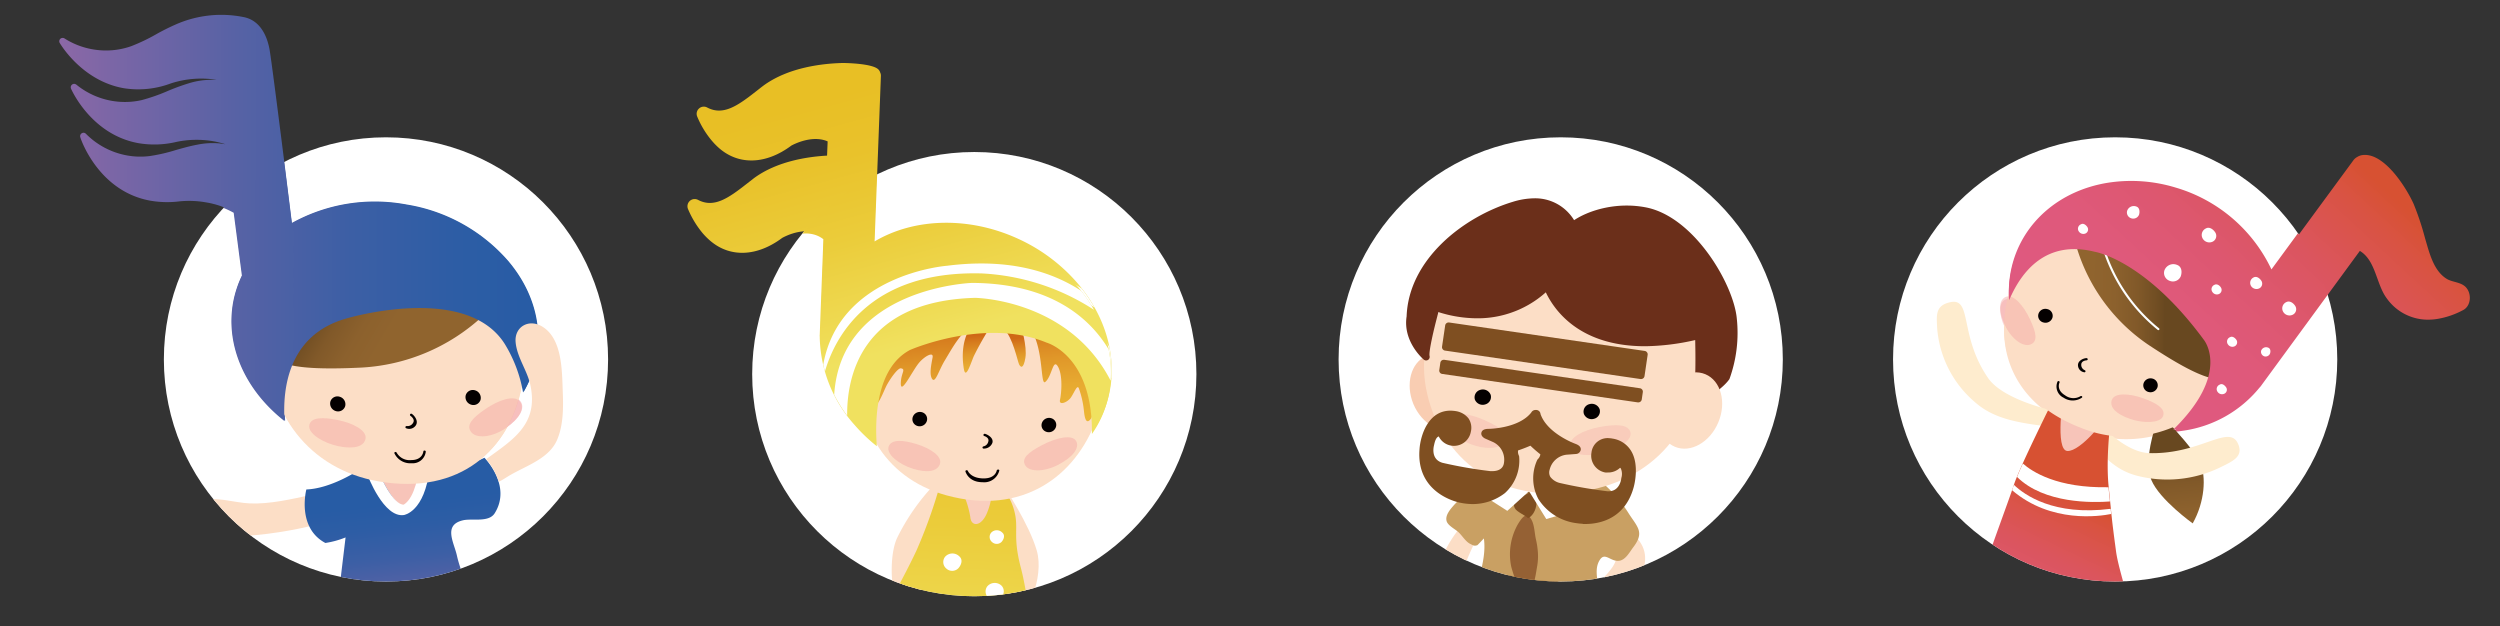<svg id="圖層_1" data-name="圖層 1" xmlns="http://www.w3.org/2000/svg" xmlns:xlink="http://www.w3.org/1999/xlink" viewBox="0 0 527.1 132.03"><rect x="0" y="0" width="527.1" height="132.03" fill="#333333" stroke="none"/><defs><style>.cls-1{fill:none;}.cls-2{fill:#fff;}.cls-3{fill:#fcdec6;}.cls-4{fill:#f3a8a6;opacity:0.48;}.cls-5{fill:#040000;}.cls-6{fill:url(#linear-gradient);}.cls-7{fill:#fdfefe;}.cls-8{fill:url(#linear-gradient-2);}.cls-9{clip-path:url(#clip-path);}.cls-10{fill:url(#linear-gradient-3);}.cls-11{fill:#feecce;}.cls-12{fill:#fad4c1;}.cls-13{fill:url(#linear-gradient-4);}.cls-14{fill:#f7c4b9;}.cls-15{fill:url(#linear-gradient-5);}.cls-16{fill:url(#linear-gradient-6);}.cls-17{clip-path:url(#clip-path-2);}.cls-18{fill:#f9cdb2;}.cls-19{fill:#6a3906;}.cls-20{fill:#c9a063;}.cls-21{fill:#956134;}.cls-22{fill:#7f4f21;}.cls-23{fill:#f7c0b4;opacity:0.6;}.cls-24{fill:#40220f;}.cls-25{fill:#6b2f1a;}.cls-26{fill:url(#linear-gradient-7);}.cls-27{fill:url(#linear-gradient-8);}.cls-28{fill:url(#linear-gradient-9);}.cls-29{fill:url(#linear-gradient-10);}.cls-30{clip-path:url(#clip-path-3);}.cls-31{fill:url(#linear-gradient-11);}.cls-32{fill:#f9cebe;}.cls-33{fill:url(#linear-gradient-12);}.cls-34{fill:url(#linear-gradient-13);}.cls-35{fill:url(#linear-gradient-14);}.cls-36{fill:url(#linear-gradient-15);}.cls-37{fill:url(#linear-gradient-16);}.cls-38{fill:url(#linear-gradient-17);}.cls-39{clip-path:url(#clip-path-4);}.cls-40{fill:url(#linear-gradient-18);}.cls-41{fill:url(#linear-gradient-19);}.cls-42{fill:url(#linear-gradient-20);}.cls-43{fill:url(#linear-gradient-21);}.cls-44{fill:url(#linear-gradient-22);}</style><linearGradient id="linear-gradient" x1="420.07" y1="180.14" x2="435.46" y2="178.49" gradientTransform="translate(43.2 -160.56) rotate(6.3)" gradientUnits="userSpaceOnUse"><stop offset="0" stop-color="#90642e"/><stop offset="0.32" stop-color="#8c612d"/><stop offset="0.63" stop-color="#815929"/><stop offset="0.93" stop-color="#6e4c22"/><stop offset="1" stop-color="#684820"/></linearGradient><linearGradient id="linear-gradient-2" x1="398.09" y1="178.78" x2="443.47" y2="133.75" gradientTransform="translate(46.8 -81.26) rotate(-2.48)" gradientUnits="userSpaceOnUse"><stop offset="0" stop-color="#df597f"/><stop offset="0.24" stop-color="#df597b"/><stop offset="0.46" stop-color="#dd5770"/><stop offset="0.68" stop-color="#db555d"/><stop offset="0.9" stop-color="#d95342"/><stop offset="1" stop-color="#d75132"/></linearGradient><clipPath id="clip-path"><circle class="cls-1" cx="445.96" cy="75.78" r="46.83"/></clipPath><linearGradient id="linear-gradient-3" x1="431.7" y1="-269.4" x2="420.89" y2="-283.68" gradientTransform="matrix(0.85, 0.53, -0.53, 0.85, -48.98, 113.36)" xlink:href="#linear-gradient"/><linearGradient id="linear-gradient-4" x1="416.28" y1="218.95" x2="427.48" y2="179.51" gradientTransform="matrix(0.99, 0.17, -0.17, 0.99, 51.53, -142.33)" xlink:href="#linear-gradient-2"/><linearGradient id="linear-gradient-5" x1="420.01" y1="179.62" x2="435.4" y2="177.97" xlink:href="#linear-gradient"/><linearGradient id="linear-gradient-6" x1="398.11" y1="178.26" x2="443.49" y2="133.23" xlink:href="#linear-gradient-2"/><clipPath id="clip-path-2"><circle class="cls-1" cx="329.06" cy="75.78" r="46.83"/></clipPath><linearGradient id="linear-gradient-7" x1="-463.86" y1="434.38" x2="-461.53" y2="406.09" gradientTransform="matrix(-0.96, -0.01, -0.06, 0.98, -209.75, -336.09)" gradientUnits="userSpaceOnUse"><stop offset="0" stop-color="#edb937"/><stop offset="0.23" stop-color="#ecb535"/><stop offset="0.45" stop-color="#e7aa31"/><stop offset="0.66" stop-color="#e09729"/><stop offset="0.87" stop-color="#d67c1e"/><stop offset="1" stop-color="#cf6816"/></linearGradient><linearGradient id="linear-gradient-8" x1="-461.91" y1="421.58" x2="-460.93" y2="409.68" xlink:href="#linear-gradient-7"/><linearGradient id="linear-gradient-9" x1="-469.87" y1="420.53" x2="-469.02" y2="410.28" xlink:href="#linear-gradient-7"/><linearGradient id="linear-gradient-10" x1="194.02" y1="73.23" x2="166.02" y2="25.73" gradientTransform="matrix(0.96, 0.26, -0.26, 0.96, 25.45, -48.62)" gradientUnits="userSpaceOnUse"><stop offset="0" stop-color="#f0e15f"/><stop offset="0.12" stop-color="#efdb54"/><stop offset="0.46" stop-color="#ebcc3a"/><stop offset="0.76" stop-color="#e9c22b"/><stop offset="1" stop-color="#e8bf25"/></linearGradient><clipPath id="clip-path-3"><circle class="cls-1" cx="205.42" cy="78.88" r="46.83"/></clipPath><linearGradient id="linear-gradient-11" x1="337.84" y1="-21.23" x2="321.28" y2="-93.23" gradientTransform="matrix(0.97, 0.26, -0.26, 0.97, -131.25, 77.52)" xlink:href="#linear-gradient-10"/><linearGradient id="linear-gradient-12" x1="-463.75" y1="434.9" x2="-461.42" y2="406.61" xlink:href="#linear-gradient-7"/><linearGradient id="linear-gradient-13" x1="-461.8" y1="422.1" x2="-460.82" y2="410.21" xlink:href="#linear-gradient-7"/><linearGradient id="linear-gradient-14" x1="-469.75" y1="421.05" x2="-468.91" y2="410.81" xlink:href="#linear-gradient-7"/><linearGradient id="linear-gradient-15" x1="194.02" y1="73.75" x2="166.02" y2="26.26" xlink:href="#linear-gradient-10"/><linearGradient id="linear-gradient-16" x1="-4570.55" y1="-536.65" x2="-4553.99" y2="-538.43" gradientTransform="matrix(-0.91, -0.41, -0.41, 0.91, -4291.21, -1325.77)" xlink:href="#linear-gradient"/><linearGradient id="linear-gradient-17" x1="12.46" y1="45.9" x2="113.48" y2="45.9" gradientUnits="userSpaceOnUse"><stop offset="0" stop-color="#8c68a6"/><stop offset="0.11" stop-color="#7b66a6"/><stop offset="0.37" stop-color="#5762a5"/><stop offset="0.61" stop-color="#3c5fa5"/><stop offset="0.83" stop-color="#2d5da5"/><stop offset="1" stop-color="#275ca5"/></linearGradient><clipPath id="clip-path-4"><circle class="cls-1" cx="81.38" cy="75.78" r="46.83"/></clipPath><linearGradient id="linear-gradient-18" x1="71.37" y1="146.05" x2="86.58" y2="146.05" xlink:href="#linear-gradient-17"/><linearGradient id="linear-gradient-19" x1="86.29" y1="144.31" x2="103.34" y2="144.31" xlink:href="#linear-gradient-17"/><linearGradient id="linear-gradient-20" x1="-6.95" y1="135.25" x2="-3.69" y2="105.94" gradientTransform="matrix(-1, 0, 0, 1, 81.27, 0)" xlink:href="#linear-gradient-17"/><linearGradient id="linear-gradient-21" x1="-4570.52" y1="-536.51" x2="-4553.96" y2="-538.29" gradientTransform="matrix(-0.91, -0.41, -0.41, 0.91, -4291.21, -1325.77)" xlink:href="#linear-gradient"/><linearGradient id="linear-gradient-22" x1="12.38" y1="46.02" x2="113.4" y2="46.02" xlink:href="#linear-gradient-17"/></defs><title>doll</title><circle class="cls-2" cx="445.96" cy="75.78" r="46.83"/><path class="cls-3" d="M470.86,78.61a25.2,25.2,0,0,1-32.07,12.13c-15.27-5.84-18.86-18.64-14.58-30.32s16.7-19,33.43-11.2C470.43,55.14,477,66.81,470.86,78.61Z"/><path class="cls-4" d="M456.07,88.23c-.57,1.54-4.14,1.6-7,.6s-4.38-2.45-3.81-4,3.66-1.38,6.52-.37S456.65,86.69,456.07,88.23Z"/><path class="cls-5" d="M439.91,76c-.57,0-1.83.49-1.79,1.52A1.52,1.52,0,0,0,439.39,79a.24.24,0,0,0,.31-.14.23.23,0,0,0-.16-.29,1.22,1.22,0,0,1-.73-1.16c0-.85,1.09-.92,1.14-.92a.23.23,0,0,0,.22-.24A.24.24,0,0,0,439.91,76Z"/><path class="cls-6" d="M437.78,52.45a38.06,38.06,0,0,0,15.43,20.93c12.44,8.2,16.92,8.92,18.35,4S439.47,37.58,437.78,52.45Z"/><path class="cls-7" d="M443.37,52.34a.21.21,0,0,0-.17.26,35.71,35.71,0,0,0,11.71,17.46.22.22,0,0,0,.32,0,.22.22,0,0,0,0-.31A35.24,35.24,0,0,1,443.65,52.5.23.23,0,0,0,443.37,52.34Z"/><path class="cls-5" d="M434.12,80.89a.23.23,0,0,0-.31.08,2.6,2.6,0,0,0,1.26,3.39,3.44,3.44,0,0,0,3.88,0,.18.18,0,0,0,0-.29.26.26,0,0,0-.33,0,2.9,2.9,0,0,1-3.23-.2c-1.89-1.14-1.19-2.63-1.16-2.69A.21.21,0,0,0,434.12,80.89Z"/><path class="cls-5" d="M432.73,67.47a1.53,1.53,0,0,1-1.84,1.08,1.44,1.44,0,0,1-1.12-1.76,1.53,1.53,0,0,1,1.84-1.09A1.47,1.47,0,0,1,432.73,67.47Z"/><path class="cls-5" d="M454.9,82.1a1.54,1.54,0,0,1-1.85,1.08,1.45,1.45,0,0,1-1.12-1.76,1.54,1.54,0,0,1,1.85-1.09A1.46,1.46,0,0,1,454.9,82.1Z"/><path class="cls-4" d="M428.11,73.15c-1.58.63-4.08-1.21-5.42-4.11s-1.33-5.31.24-5.94,3.72,1.83,5.07,4.73S429.7,72.52,428.11,73.15Z"/><path class="cls-8" d="M519.86,60.51c-1-1-2.63-1-3.81-1.61-2.94-1.65-3.83-5.57-4.75-8.66A58.68,58.68,0,0,0,508.89,43c-1.59-3.54-6.32-11-10.88-10.29a2.68,2.68,0,0,0-1,.38,2.46,2.46,0,0,0-.87.77L478.91,57.32A32.48,32.48,0,0,0,458.65,40a32.1,32.1,0,0,0-14.22-1c-10.15,1.63-17.89,8.31-20.2,17.43a23,23,0,0,0-.62,7.33c2.6-6.13,7.83-12.77,18.06-10.2,0,0,10.55,1.64,23,18.57,0,0,5.78,7-6.47,18.93.71-.06,1.41-.14,2.11-.25a25.3,25.3,0,0,0,16.09-9.09,2.14,2.14,0,0,0,.28-.32L497.55,52.9c3.39,2.05,3.43,7,5.67,10a10.63,10.63,0,0,0,8.53,4.5,13,13,0,0,0,2.22-.17,17.5,17.5,0,0,0,5.35-1.85C521,64.52,521.2,61.9,519.86,60.51Z"/><path class="cls-2" d="M478.61,75.07a1,1,0,0,1-1.23.57,1,1,0,0,1-.64-1.18,1.11,1.11,0,0,1,1.46-.65C478.72,74,478.78,74.59,478.61,75.07Z"/><path class="cls-2" d="M451,45.78a1.31,1.31,0,0,1-1.66.76,1.29,1.29,0,0,1-.85-1.58,1.48,1.48,0,0,1,2-.87C451.1,44.32,451.19,45.13,451,45.78Z"/><path class="cls-2" d="M459.8,58.75a1.8,1.8,0,0,1-2.29,1,1.77,1.77,0,0,1-1.18-2.17,2,2,0,0,1,2.7-1.2C460,56.73,460.1,57.86,459.8,58.75Z"/><path class="cls-2" d="M483.92,65a1.28,1.28,0,0,1-.47,1.83,1.54,1.54,0,0,1-2-.49,1.44,1.44,0,0,1,.59-2.14C482.74,63.85,483.51,64.38,483.92,65Z"/><path class="cls-2" d="M476.78,59.71a1.12,1.12,0,0,1-.41,1.6,1.36,1.36,0,0,1-1.72-.43,1.27,1.27,0,0,1,.51-1.87C475.75,58.69,476.42,59.15,476.78,59.71Z"/><path class="cls-2" d="M467.06,49.51a1.35,1.35,0,0,1-.5,1.93,1.61,1.61,0,0,1-2.07-.52,1.51,1.51,0,0,1,.61-2.25C465.81,48.28,466.62,48.84,467.06,49.51Z"/><path class="cls-2" d="M471.53,72.19a.93.93,0,0,1-.35,1.33,1.12,1.12,0,0,1-1.42-.36,1,1,0,0,1,.43-1.55C470.67,71.34,471.23,71.73,471.53,72.19Z"/><path class="cls-2" d="M440.1,48.39a.93.93,0,0,1-.34,1.33,1.13,1.13,0,0,1-1.43-.36,1,1,0,0,1,.43-1.55C439.24,47.54,439.8,47.93,440.1,48.39Z"/><path class="cls-2" d="M469.34,82.16a.92.92,0,0,1-.35,1.32,1.12,1.12,0,0,1-1.42-.35,1,1,0,0,1,.42-1.55C468.48,81.31,469,81.69,469.34,82.16Z"/><path class="cls-2" d="M468.26,61.15a.94.94,0,0,1-.35,1.33,1.11,1.11,0,0,1-1.42-.36,1,1,0,0,1,.42-1.55C467.4,60.3,468,60.68,468.26,61.15Z"/><g class="cls-9"><path class="cls-10" d="M457.79,89.75s5,5.27,6.17,8,.94,8-1.65,12.6c0,0-7-5-8.72-9.15s.89-11.41.89-11.41S454.65,84.9,457.79,89.75Z"/><path class="cls-11" d="M432.33,86.44s-10-2.21-13.12-6.68c-6.31-9.09-3.23-17.27-8.21-16-3,.74-2.69,2.8-2.57,5.4a22.78,22.78,0,0,0,8,15.66c3.76,3.29,8.35,4.25,15.18,5.07Z"/><path class="cls-11" d="M442.29,88.9s5.57,6.51,10.94,6.64c11,.26,17-6.49,18.75-1.7.95,2.55-1.43,3.49-3.86,4.7a25.6,25.6,0,0,1-17.68,1.73c-4.58-1.24-7.38-4.28-11-9.12Z"/><path class="cls-12" d="M421.37,126.49s-10.3,24.43,5.71,26.9c11.76,1.81,12.44-3.91,9.49-5.64-2.05-1.21-4.22-.07-7.73-.49-3.06-.36-4.61-5.13-4.42-8.85s2.44-11.64,2.44-11.64Z"/><path class="cls-3" d="M435,126.78s-10.3,24.43,5.71,26.89c11.76,1.81,12.44-3.9,9.49-5.64-2.05-1.2-4.22-.06-7.73-.48-3.06-.36-4.61-5.13-4.42-8.85s2.44-11.65,2.44-11.65Z"/><path class="cls-13" d="M432.91,84.3s-7,14-8.27,17.83S420,114.87,418,121a52.68,52.68,0,0,1-4.15,9.49c-.78,1.47-1.48,2.75.17,3.55s8.88-.55,15.29,0,12.71,1.56,17.92,2.17c5.94.7-.17-13.43-1.07-19.86-1-7.43-.87-6.93-1.57-13.73s.62-15.55.62-15.55Z"/><path class="cls-14" d="M435.07,83s-1.89,12,.84,12.09,8.39-6.71,8.72-8.75S436,80.56,435.07,83Z"/><path class="cls-3" d="M470.86,78.09a25.2,25.2,0,0,1-32.07,12.13c-15.27-5.84-18.86-18.64-14.58-30.32S440.91,41,457.64,48.7C470.43,54.62,477,66.29,470.86,78.09Z"/><path class="cls-4" d="M456.07,87.71c-.57,1.54-4.14,1.6-7,.6s-4.38-2.45-3.81-4,3.66-1.38,6.52-.37S456.65,86.17,456.07,87.71Z"/><path class="cls-5" d="M439.91,75.51c-.57,0-1.83.49-1.79,1.52a1.52,1.52,0,0,0,1.27,1.45.23.23,0,0,0,.31-.14.24.24,0,0,0-.16-.29,1.22,1.22,0,0,1-.73-1.16c0-.85,1.09-.92,1.14-.92a.23.23,0,0,0,.22-.24A.24.24,0,0,0,439.91,75.51Z"/><path class="cls-15" d="M437.78,51.93a38.06,38.06,0,0,0,15.43,20.93c12.44,8.2,16.92,8.92,18.35,4S439.47,37.06,437.78,51.93Z"/><path class="cls-7" d="M443.37,51.82a.22.22,0,0,0-.17.26,35.71,35.71,0,0,0,11.71,17.46.22.22,0,0,0,.32,0,.22.22,0,0,0,0-.31A35.24,35.24,0,0,1,443.65,52,.23.23,0,0,0,443.37,51.82Z"/><path class="cls-5" d="M434.12,80.37a.23.23,0,0,0-.31.08,2.6,2.6,0,0,0,1.26,3.39,3.44,3.44,0,0,0,3.88,0,.18.18,0,0,0,0-.29.25.25,0,0,0-.33,0,2.91,2.91,0,0,1-3.23-.21c-1.89-1.14-1.19-2.63-1.16-2.69A.21.21,0,0,0,434.12,80.37Z"/><path class="cls-5" d="M432.73,67A1.53,1.53,0,0,1,430.89,68a1.44,1.44,0,0,1-1.12-1.76,1.52,1.52,0,0,1,1.84-1.08A1.45,1.45,0,0,1,432.73,67Z"/><path class="cls-5" d="M454.9,81.58a1.54,1.54,0,0,1-1.85,1.08,1.45,1.45,0,0,1-1.12-1.76,1.54,1.54,0,0,1,1.85-1.09A1.46,1.46,0,0,1,454.9,81.58Z"/><path class="cls-4" d="M428.11,72.63c-1.58.63-4.08-1.21-5.42-4.11s-1.33-5.31.24-5.94,3.72,1.83,5.07,4.73S429.7,72,428.11,72.63Z"/><path class="cls-2" d="M444.86,105.73c-.09-.83-.18-1.81-.31-3-10.82.21-16.1-3.27-18.05-5-.48,1-.89,2-1.23,2.82C431,106.25,441.37,106,444.86,105.73Z"/><path class="cls-2" d="M445.11,108.37c0-.35-.07-.7-.1-1.09-12,1.53-18.2-2.94-20.4-5.06l-.39,1.13C432.44,110.4,442.73,108.85,445.11,108.37Z"/><path class="cls-16" d="M519.86,60c-1-1-2.63-1-3.81-1.61-2.94-1.65-3.83-5.57-4.75-8.66a58.68,58.68,0,0,0-2.41-7.29c-1.59-3.54-6.32-11-10.88-10.29a2.68,2.68,0,0,0-1,.38,2.46,2.46,0,0,0-.87.77L478.91,56.8a32.44,32.44,0,0,0-20.26-17.27,32,32,0,0,0-14.22-1c-10.15,1.63-17.89,8.31-20.2,17.43a23,23,0,0,0-.62,7.33c2.6-6.13,7.83-12.77,18.06-10.2,0,0,10.55,1.64,23,18.57,0,0,5.78,7-6.47,18.93.71-.06,1.41-.14,2.11-.25a25.3,25.3,0,0,0,16.09-9.09,2.14,2.14,0,0,0,.28-.32l20.88-28.51c3.39,2,3.43,7,5.67,10a10.63,10.63,0,0,0,8.53,4.5,13,13,0,0,0,2.22-.17,17.5,17.5,0,0,0,5.35-1.85C521,64,521.2,61.38,519.86,60Z"/><path class="cls-2" d="M478.61,74.55a1,1,0,0,1-1.23.57,1,1,0,0,1-.64-1.18,1.11,1.11,0,0,1,1.46-.65C478.72,73.46,478.78,74.07,478.61,74.55Z"/><path class="cls-2" d="M451,45.26a1.31,1.31,0,0,1-1.66.76,1.28,1.28,0,0,1-.85-1.58,1.48,1.48,0,0,1,2-.87C451.1,43.8,451.19,44.61,451,45.26Z"/><path class="cls-2" d="M459.8,58.23a1.79,1.79,0,0,1-2.29,1,1.77,1.77,0,0,1-1.18-2.17,2,2,0,0,1,2.7-1.2C460,56.21,460.1,57.34,459.8,58.23Z"/><path class="cls-2" d="M483.92,64.5a1.28,1.28,0,0,1-.47,1.83,1.54,1.54,0,0,1-2-.49,1.44,1.44,0,0,1,.59-2.14C482.74,63.33,483.51,63.86,483.92,64.5Z"/><path class="cls-2" d="M476.78,59.19a1.12,1.12,0,0,1-.41,1.6,1.36,1.36,0,0,1-1.72-.43,1.27,1.27,0,0,1,.51-1.87C475.75,58.17,476.42,58.63,476.78,59.19Z"/><path class="cls-2" d="M467.06,49a1.35,1.35,0,0,1-.5,1.93,1.61,1.61,0,0,1-2.07-.52,1.51,1.51,0,0,1,.61-2.25C465.81,47.76,466.62,48.32,467.06,49Z"/><path class="cls-2" d="M471.53,71.67a.93.93,0,0,1-.35,1.33,1.12,1.12,0,0,1-1.42-.36,1,1,0,0,1,.43-1.55C470.67,70.82,471.23,71.21,471.53,71.67Z"/><path class="cls-2" d="M440.1,47.87a.93.93,0,0,1-.34,1.33,1.13,1.13,0,0,1-1.43-.36,1,1,0,0,1,.43-1.55C439.24,47,439.8,47.41,440.1,47.87Z"/><path class="cls-2" d="M469.34,81.64A.92.92,0,0,1,469,83a1.12,1.12,0,0,1-1.42-.35,1,1,0,0,1,.42-1.55C468.48,80.79,469,81.17,469.34,81.64Z"/><path class="cls-2" d="M468.26,60.63a.94.94,0,0,1-.35,1.33,1.11,1.11,0,0,1-1.42-.36,1,1,0,0,1,.42-1.55C467.4,59.78,468,60.17,468.26,60.63Z"/></g><circle class="cls-2" cx="329.06" cy="75.78" r="46.83"/><g class="cls-17"><path class="cls-18" d="M298,85.19c1.78,4.23,5.87,6.54,9.16,5.16s4.5-5.92,2.73-10.14-5.87-6.54-9.15-5.16S296.27,81,298,85.19Z"/><path class="cls-19" d="M336.58,128.78l-.42-.36c-2.28-1.82-4.49-3.74-6.9-5.37a8.75,8.75,0,0,0-3.57-1.61,27.87,27.87,0,0,0-4.43-.66,13,13,0,0,0-5.53,1.29,8.74,8.74,0,0,0-3.35,2.77c-.44.56-.88,1.13-1.28,1.72a4.16,4.16,0,0,0-.59,1.95c-.63,3.66-1.56,7.27-2.1,11A103.07,103.07,0,0,0,307,154.64c0,3.42-.69,7.05-.45,10.42.19,2.72,6,2.78,8,1.68,2.71-1.49,2.35-4.91,3-7.55,1.2-4.9,2.11-9.64,3.67-14.44.52-1.6,1.2-5.53,2.87-2.63s1.19,6.12,1.51,9.17A98,98,0,0,1,325.9,164c0,1.26-.53,2.37.67,3.22,1.36.94,3.65.89,5.23.72,5.84-.63,6.1-9.4,6.41-13.62.37-4.87,1.29-9.71,1.3-14.6C339.53,136.07,339.37,131.42,336.58,128.78Z"/><path class="cls-3" d="M317,104.14a69.9,69.9,0,0,0-7.62,13.68c-2,5.07-.79,16.68-4.37,17.72-2.62.76-3.42-1.45-3.77-3.74S302,122,303.77,118C306.12,112.82,309.12,108.37,317,104.14Z"/><path class="cls-3" d="M329.58,105.75s9.72,6.7,11.11,10.89-10.72,9.84-7.2,14.11c2.06,2.48,4.13,0,7-2.48s9.81-9.76,4.32-15.16C339.74,108.16,332,106.79,329.58,105.75Z"/><path class="cls-20" d="M345.18,111c-.4-.79-1.05-1.61-1.73-2.66a28.27,28.27,0,0,0-6.14-7c-3-2.48-3.7-5.82-8.31-5.72a29.42,29.42,0,0,0-15.39,4.88,41.07,41.07,0,0,0-7.06,6c-.75.87-1.93,2.16-1.53,3.42.27.86,1.66,1.59,2.29,2.12.94.76,1.59,2.09,2.68,2.64.61.31.83.49,1.49.27.06,0,1.38-1.44,1.38-1.43.74,5.11-2.23,11-3,16.05,2.75,2.68,7.37,3.9,11.07,4.08a111.28,111.28,0,0,0,11.25-.49c1.79-.09,3.22-.31,4.51-1.62a2,2,0,0,0,.71-1.18c0-.47-.41-.87-.32-1.4.06-.37.34-.61.38-1a9.45,9.45,0,0,0-.23-2.18c-.13-1-.24-2-.38-3-.22-1.63-.48-3.31.48-4.77,1.1-1.69,2.31.55,4.15.21,1.33-.25,2.17-1.92,2.9-2.87C345.85,113.42,345.84,112.24,345.18,111Z"/><path class="cls-21" d="M324.26,116.65a17.16,17.16,0,0,0-.44-3c-.29-1.3-.28-2.93-.95-4.12-1-1.8-2-.37-2.84,1a12.83,12.83,0,0,0-1.39,9,36.66,36.66,0,0,0,2.48,6.49c2.33-1.26,2.56-4.33,3-6.79A12,12,0,0,0,324.26,116.65Z"/><path class="cls-22" d="M322.31,104c-1.2.45-3.83,1.34-2.93,3.14.39.78,2.15,1.47,2.81,2.13,2.46-1.29,2.53-6.6-.94-5.27"/><polygon class="cls-2" points="323.05 102.96 317.8 107.71 308 101.44 315.61 97.33 323.05 102.96"/><polygon class="cls-2" points="322.29 103.42 326.02 109.44 337.17 106.12 331 100.06 322.29 103.42"/><path class="cls-3" d="M357.75,74.1c1.36,14.47-8.1,26.87-23.72,29.43-18.54,3-30-7.06-33.12-20.49s4.47-27.26,25.61-29.31C342.69,52.16,356.38,59.52,357.75,74.1Z"/><path class="cls-23" d="M343.77,91.19c.41,1.77-3,3.83-6.46,4.49s-5.8.13-6.2-1.64,2.7-3.35,6.12-4S343.38,89.41,343.77,91.19Z"/><path class="cls-5" d="M314.3,83.26a1.63,1.63,0,0,1-1.13,2,1.77,1.77,0,0,1-2.2-1,1.63,1.63,0,0,1,1.13-2.06A1.77,1.77,0,0,1,314.3,83.26Z"/><path class="cls-5" d="M337.27,86.28a1.62,1.62,0,0,1-1.13,2,1.76,1.76,0,0,1-2.19-1,1.62,1.62,0,0,1,1.13-2.06A1.77,1.77,0,0,1,337.27,86.28Z"/><path class="cls-23" d="M317.34,93.12c-.93,1.62-4.53,1.78-7.89.26s-5.17-3.59-4.24-5.22,4.67-1,8,.52S318.27,91.49,317.34,93.12Z"/><path class="cls-22" d="M333.67,110.43a10.31,10.31,0,0,1-1.16-.11,11.19,11.19,0,0,1-8.16-5.1,9.28,9.28,0,0,1-.24-8.24,1.33,1.33,0,0,1,.14-.19,1.72,1.72,0,0,0,.52-1c-1-.78-1.68-1.42-2.1-1.82-.55.24-1.42.6-2.6,1a1.85,1.85,0,0,0,.17,1.09.79.79,0,0,1,.06.22,9.26,9.26,0,0,1-3,7.68,11.06,11.06,0,0,1-7.39,2.3h0a13.09,13.09,0,0,1-2-.26c-.06,0-9.4-1.68-8.62-11.28.19-2.9,1.86-8.34,6.78-8.13a7.75,7.75,0,0,1,.93.1,4.21,4.21,0,0,1,2.6,1.5,3.52,3.52,0,0,1,.52,2.81,3.61,3.61,0,0,1-3.7,3,2.5,2.5,0,0,1-.47-.05,3.55,3.55,0,0,1-2.6-1.93c-.58.17-.84,1.08-1,1.87-.1.37-.7,3,1.83,3.7a95.31,95.31,0,0,0,10,1.74h.17c1,.05,2.63-.15,2.77-1.9a4.11,4.11,0,0,0-2.28-4.21l-1.79-.79c-.58-.33-.82-.77-.71-1.22.19-.76,1.11-.78,1.51-.79.08,0,6.32-.06,9-3.44a1,1,0,0,1,.87-.54.74.74,0,0,1,.23,0h0a.92.92,0,0,1,.85.85c1.41,4.1,7.26,6.25,7.32,6.27.39.15,1.25.48,1.17,1.26a1.08,1.08,0,0,1-1,.9l-2,.15a4.14,4.14,0,0,0-3.56,3.15,1.89,1.89,0,0,0,.14,1.52,3.54,3.54,0,0,0,2,1.29,96.66,96.66,0,0,0,10.06,1.75H339c2.58.11,2.83-2.68,2.84-2.79a2.85,2.85,0,0,0-.1-2,.57.57,0,0,0-.16-.17,3.63,3.63,0,0,1-2.64,1,2.59,2.59,0,0,1-.47,0,3.6,3.6,0,0,1-2.93-4.15,3.42,3.42,0,0,1,3.78-3.08,3.87,3.87,0,0,1,.64.08A5.52,5.52,0,0,1,343.86,95c1.89,3,.65,7.48.6,7.67-2,7.38-8.21,7.91-10.79,7.8Z"/><path class="cls-22" d="M345.91,79.92l-41.25-6a.74.74,0,0,1-.62-.83l.66-4.47a.73.73,0,0,1,.72-.63h.1l41.25,6a.72.72,0,0,1,.48.29.7.7,0,0,1,.14.54l-.66,4.47a.73.73,0,0,1-.72.63Z"/><path class="cls-22" d="M345.32,84.84l-41.25-6a.73.73,0,0,1-.48-.28.75.75,0,0,1-.13-.54l.22-1.53a.72.72,0,0,1,.72-.63h.11l41.25,6a.72.72,0,0,1,.61.83l-.22,1.53a.74.74,0,0,1-.73.62Z"/><path class="cls-24" d="M310.54,128.11a6.06,6.06,0,0,1,1,.14c2.53.42,4.87,1.48,7.42,1.9a38,38,0,0,0,8.46.4,37.18,37.18,0,0,0,6.12-.9c1.09-.25,2.37-1.1,3.52-.86.77.16,1.28,1.44,1.47,2.09.35,1.15.13,1.38-.93,1.63s-2.28.62-3.44.85a45.78,45.78,0,0,1-12.31.72,46.61,46.61,0,0,1-5.76-.78q-1.55-.31-3.06-.72a13.15,13.15,0,0,1-2.42-.59c-1.08-.52-.76-1.82-.71-2.89C310,128.35,310.16,128.13,310.54,128.11Z"/><path class="cls-21" d="M317.42,129.81l-.87-.23a12.74,12.74,0,0,0-.25,3.75l.82.14A13.52,13.52,0,0,1,317.42,129.81Z"/><path class="cls-21" d="M332.14,130c-.29.06-.59.1-.89.15a13.43,13.43,0,0,1,.32,3.69l.82-.12A12.54,12.54,0,0,0,332.14,130Z"/><path class="cls-25" d="M300.69,76a.77.77,0,0,1-.5-.18c-.18-.15-4.44-3.82-3.62-9.11.43-12,11.93-21,22.43-24.17a15.83,15.83,0,0,1,4.56-.73,9.59,9.59,0,0,1,9.26,6.67.76.76,0,0,1,0,.21c2.67,2.9,3.61,5.36,2.82,7.34-1.27,3.16-6.57,3.77-8,3.88a21.51,21.51,0,0,1-16.27,7.2,27,27,0,0,1-8.09-1.31c-1.09,4-2.07,8.45-1.87,9.24a.77.77,0,0,1-.33.85.87.87,0,0,1-.41.11Z"/><path class="cls-25" d="M357.67,85.07a.74.74,0,0,1-.47-.16.77.77,0,0,1-.27-.8c.67-2.7.55-9.85.48-12.41A49.66,49.66,0,0,1,346.85,73c-14.62,0-19.74-8.45-21.28-12.15-.23-.42-.45-1.45.07-3.93l0-.1.48-1.4c.83-2.45,1.62-4.77,2.83-6.08,2-3.43,8-6,14-6a21.31,21.31,0,0,1,3.83.34c10.36,1.82,18.79,16.35,19.41,23.52a28.49,28.49,0,0,1-1.54,12.68.6.6,0,0,1-.09.15c-1.81,2.5-6.38,4.9-6.57,5a.74.74,0,0,1-.36.09Z"/><path class="cls-3" d="M362.29,89.05c-1.77,4.22-5.87,6.53-9.15,5.15s-4.5-5.91-2.73-10.14,5.87-6.53,9.15-5.16S364.07,84.82,362.29,89.05Z"/></g><circle class="cls-2" cx="205.42" cy="78.88" r="46.83"/><path class="cls-3" d="M182.34,74.83c-2.93,13.21,3.91,25.42,17.36,29.1,16,4.36,27.26-4,31.6-16.06s-.68-25.49-19.05-29.16C198.21,55.9,185.28,61.53,182.34,74.83Z"/><path class="cls-4" d="M187.5,93.65c-.56,1.6,2.22,3.78,5.16,4.68s5.08.61,5.65-1-2-3.32-4.91-4.21S188.06,92.05,187.5,93.65Z"/><path class="cls-5" d="M207.86,91c.55.15,1.83.86,1.51,1.89a1.89,1.89,0,0,1-1.83,1.2.23.23,0,0,1-.25-.21.25.25,0,0,1,.22-.26,1.3,1.3,0,0,0,1.05-1c.26-.84-.82-1.17-.87-1.18a.23.23,0,0,1-.14-.3A.25.25,0,0,1,207.86,91Z"/><path class="cls-5" d="M219.89,88.53a1.47,1.47,0,0,0,.75,2,1.59,1.59,0,0,0,2.05-.78,1.45,1.45,0,0,0-.75-2A1.59,1.59,0,0,0,219.89,88.53Z"/><path class="cls-5" d="M192.66,87.24a1.46,1.46,0,0,0,.75,2,1.58,1.58,0,0,0,2.05-.77,1.47,1.47,0,0,0-.74-2A1.6,1.6,0,0,0,192.66,87.24Z"/><path class="cls-4" d="M216.28,97.58c.84,1.46,4,1.45,7-.11s4.57-3.55,3.74-5-4.16-.72-7.14.84S215.45,96.13,216.28,97.58Z"/><path class="cls-26" d="M231.4,81.11s-.24,5.32-1.22,6.67c-1.15,1.57-1.38-.81-1.47-1.72a20,20,0,0,0-1.06-4.59c-.33-1.12-1,.65-1.69,1.76s-2.62,1.81-2.33.55.63-5.15-.43-7S222,78.8,220.52,80s.53-13.52-7.74-13.93-10.8,5.11-13.44,9.48c-1.28,2.11-2,4.87-2.67,3.88s-.12-3.28.1-4.54-1.58-.31-2.75,1c-1.49,1.67-4.24,7.68-3.93,4,.16-1.81,1-2.52,0-2.69-.62-.1-2.14,2-3,3.58-1,1.9-3.57,9.75-4.17-1.53-.45-8.7,9.46-14.51,17-16.06s23.09-1.86,27.67,5S231.4,81.11,231.4,81.11Z"/><path class="cls-27" d="M209.13,68.1a63.16,63.16,0,0,0-3.74,6.58c-.74,1.89-1.69,4.88-2.07,2.49s-.51-6.36,1.92-9.32S209.87,66.06,209.13,68.1Z"/><path class="cls-28" d="M215.4,68.25s1.34,4.27.93,6.7-1,2-1.32,1.38-1.35-5.86-3.2-7.41S214.47,65.69,215.4,68.25Z"/><path class="cls-5" d="M210.59,98.53c.16,0,.26.12.24.24a3.28,3.28,0,0,1-3.54,2.43c-3,0-3.59-2.24-3.6-2.26a.21.21,0,0,1,.18-.26.29.29,0,0,1,.34.15c0,.07.66,1.53,3.24,1.57s2.83-1.63,2.85-1.7A.24.24,0,0,1,210.59,98.53Z"/><path class="cls-29" d="M192,73.28s15.81-6.92,28.81-1.55c0,0,9.78,2.67,9.56,19.27a22.67,22.67,0,0,0,2-3.5c4-8.76,2-19.45-5.26-27.88a36.57,36.57,0,0,0-12.46-9.28c-10.29-4.72-21.81-4.44-30.25.56L185.73,16a1.38,1.38,0,0,0-.15-.7,1.48,1.48,0,0,0-.33-.6c-1.19-1.39-7.47-1.42-7.53-1.42-4,.09-11.46.83-16.86,4.85-.51.38-1,.79-1.57,1.22-3.88,3.05-6.89,5.07-10.2,3.31a1.49,1.49,0,0,0-1.72.23,1.5,1.5,0,0,0-.36,1.71,19.3,19.3,0,0,0,3.11,5.11h0a14.68,14.68,0,0,0,1.62,1.63c4.18,3.54,9.82,3.3,15.12-.65.52-.28,4.4-2.3,7.64-.88l-.12,3c-4.2.23-10.66,1.22-15.46,4.79l-1.57,1.22c-3.88,3.05-6.89,5.08-10.2,3.31a1.52,1.52,0,0,0-2.09,1.94,20.08,20.08,0,0,0,3.11,5.12,14.65,14.65,0,0,0,1.63,1.62c4.18,3.54,9.83,3.3,15.12-.65.63-.35,5.37-2.85,8.8-.18L173,70.14a1.08,1.08,0,0,0,0,.31,28.47,28.47,0,0,0,7.29,18.61A35.23,35.23,0,0,0,185,93.6C184.59,88.07,184.76,77.13,192,73.28Z"/><path class="cls-2" d="M205.7,62.29s19.75.2,28.61,17.47a25.11,25.11,0,0,0-.43-6.62c-3.77-6.26-11.84-13.92-28.8-14,0,0-27.61.89-29.06,23.58a31.46,31.46,0,0,0,2.73,4.41C178.66,79.41,181.35,63,205.7,62.29Z"/><path class="cls-2" d="M207.1,57.14a47.73,47.73,0,0,1,23.65,7.68,32.93,32.93,0,0,0-2.69-4c-5.87-3.84-14.92-7-28.25-5.29,0,0-22.77,1.68-26.14,20.85.12.48.22,1,.36,1.44C176.07,70.9,183.18,56.52,207.1,57.14Z"/><g class="cls-30"><path class="cls-3" d="M196.83,102.33a45.07,45.07,0,0,0-7.64,11c-2.57,5.29-1,20.45,5.25,18.64s-.72-6.28-.87-9.5,5.1-19.16,5.1-19.16Z"/><path class="cls-3" d="M211.81,102.78s5.13,7.63,6.78,13.29-2.08,14.42-5.66,16-4.73-.08-3.85-3.12,4.63-6.18,4.8-10.68-6-14.28-6-14.28Z"/><path class="cls-31" d="M198.42,101.4a105.68,105.68,0,0,1-5.23,14.76c-3,6.34-5.12,9.49-6.43,13.18s-5.17,6-2.84,8.25,4.9,2.28,9.27,2.86,8.47-.17,14.8,1.57,10.19,3.11,10.13-.33-1.12-15.26-2.89-22-.4-8.21-1.36-11.9-2.84-5.14-5.09-7.62S199.27,98.21,198.42,101.4Z"/><path class="cls-2" d="M202.07,119.8a1.82,1.82,0,0,1-2.55.07,1.79,1.79,0,0,1-.24-2.5,2.06,2.06,0,0,1,3-.05C203.05,118,202.71,119.08,202.07,119.8Z"/><path class="cls-2" d="M211.18,114.24a1.44,1.44,0,0,1-2,.06,1.4,1.4,0,0,1-.19-2,1.61,1.61,0,0,1,2.34,0C211.94,112.82,211.68,113.68,211.18,114.24Z"/><path class="cls-2" d="M211,126a1.83,1.83,0,0,1-2.56.08,1.79,1.79,0,0,1-.24-2.5,2.07,2.07,0,0,1,3-.06A1.72,1.72,0,0,1,211,126Z"/><path class="cls-2" d="M204.35,129.88a1.41,1.41,0,0,1-2,.06,1.37,1.37,0,0,1-.19-1.92,1.58,1.58,0,0,1,2.3,0C205.09,128.49,204.83,129.33,204.35,129.88Z"/><path class="cls-2" d="M193.21,133.79a1.62,1.62,0,0,1-2.26.07,1.59,1.59,0,0,1-.22-2.21,1.84,1.84,0,0,1,2.66-.05A1.53,1.53,0,0,1,193.21,133.79Z"/><path class="cls-32" d="M202.58,103a20.58,20.58,0,0,1,2,6c.14,2,2.14,2.14,3.4-.57a13.67,13.67,0,0,0,1.18-5.56Z"/><path class="cls-3" d="M182.2,75.34c-2.93,13.21,3.91,25.42,17.36,29.1,15.95,4.36,27.26-4,31.6-16.07s-.68-25.48-19-29.15C198.07,56.41,185.15,62,182.2,75.34Z"/><path class="cls-4" d="M187.36,94.16c-.56,1.6,2.22,3.78,5.16,4.68s5.09.61,5.65-1-2-3.32-4.91-4.21S187.92,92.56,187.36,94.16Z"/><path class="cls-5" d="M207.72,91.48c.55.16,1.83.87,1.51,1.9a1.89,1.89,0,0,1-1.82,1.2.23.23,0,0,1-.26-.21.25.25,0,0,1,.22-.26,1.3,1.3,0,0,0,1-1c.27-.84-.82-1.17-.86-1.18a.23.23,0,0,1-.15-.3A.27.27,0,0,1,207.72,91.48Z"/><path class="cls-5" d="M219.75,89a1.45,1.45,0,0,0,.75,2,1.57,1.57,0,0,0,2.05-.77,1.46,1.46,0,0,0-.75-2A1.6,1.6,0,0,0,219.75,89Z"/><path class="cls-5" d="M192.52,87.75a1.47,1.47,0,0,0,.75,2,1.59,1.59,0,0,0,2.06-.77,1.47,1.47,0,0,0-.75-2A1.59,1.59,0,0,0,192.52,87.75Z"/><path class="cls-4" d="M216.15,98.09c.83,1.46,4,1.45,7-.11s4.57-3.55,3.74-5-4.16-.72-7.13.84S215.31,96.63,216.15,98.09Z"/><path class="cls-33" d="M231.26,81.61S231,86.94,230,88.29c-1.15,1.57-1.37-.81-1.47-1.72A19.89,19.89,0,0,0,227.51,82c-.33-1.13-.95.65-1.69,1.76s-2.62,1.81-2.33.54.64-5.15-.43-7-1.24,2.07-2.68,3.23.53-13.52-7.73-13.93S201.84,71.65,199.2,76c-1.28,2.12-2,4.88-2.67,3.89s-.12-3.28.1-4.54-1.57-.31-2.74,1c-1.5,1.66-4.25,7.68-3.94,4,.16-1.82,1.05-2.53,0-2.69-.62-.1-2.15,2-3,3.58-1,1.9-3.57,9.74-4.17-1.53-.45-8.71,9.46-14.51,17-16.06s23.09-1.86,27.67,5S231.26,81.61,231.26,81.61Z"/><path class="cls-34" d="M209,68.61a63.58,63.58,0,0,0-3.73,6.58c-.75,1.88-1.7,4.87-2.07,2.49s-.51-6.36,1.91-9.32S209.74,66.57,209,68.61Z"/><path class="cls-35" d="M215.27,68.76s1.33,4.27.92,6.7-1,2-1.32,1.38-1.35-5.86-3.2-7.41S214.33,66.2,215.27,68.76Z"/><path class="cls-5" d="M210.46,99c.15,0,.26.12.23.23a3.28,3.28,0,0,1-3.54,2.44c-3,0-3.59-2.25-3.6-2.27s0-.22.19-.25a.3.3,0,0,1,.34.15c0,.06.65,1.53,3.23,1.57s2.83-1.63,2.85-1.7S210.3,99,210.46,99Z"/><path class="cls-36" d="M191.86,73.79s15.8-6.93,28.8-1.55c0,0,9.78,2.66,9.56,19.26a22.11,22.11,0,0,0,2-3.49c4-8.77,2-19.45-5.26-27.88a36.72,36.72,0,0,0-12.46-9.29c-10.29-4.72-21.81-4.43-30.25.57l1.34-34.95a1.56,1.56,0,0,0-.14-.71,1.72,1.72,0,0,0-.34-.6c-1.19-1.38-7.47-1.41-7.53-1.41-4,.09-11.46.83-16.85,4.85-.52.38-1,.79-1.58,1.22-3.88,3.05-6.89,5.07-10.2,3.31a1.49,1.49,0,0,0-1.72.23,1.5,1.5,0,0,0-.36,1.71A19.57,19.57,0,0,0,150,30.17h0a14.57,14.57,0,0,0,1.62,1.62c4.18,3.55,9.83,3.31,15.12-.64.52-.28,4.41-2.31,7.64-.88l-.12,3c-4.2.23-10.65,1.22-15.46,4.79-.51.38-1,.79-1.57,1.22-3.88,3-6.89,5.07-10.2,3.31a1.49,1.49,0,0,0-1.72.23,1.51,1.51,0,0,0-.36,1.71,19.82,19.82,0,0,0,3.1,5.11,15.67,15.67,0,0,0,1.63,1.63c4.18,3.54,9.83,3.3,15.12-.65.63-.35,5.37-2.85,8.8-.18l-.77,20.17a1.13,1.13,0,0,0,0,.32,28.45,28.45,0,0,0,7.3,18.61,35.18,35.18,0,0,0,4.74,4.54C184.45,88.58,184.62,77.64,191.86,73.79Z"/><path class="cls-2" d="M205.56,62.8s19.75.2,28.61,17.47a24.26,24.26,0,0,0-.43-6.62c-3.76-6.26-11.83-13.92-28.8-14,0,0-27.61.89-29.06,23.58a30.63,30.63,0,0,0,2.74,4.41C178.52,79.92,181.21,63.48,205.56,62.8Z"/><path class="cls-2" d="M207,57.65a47.78,47.78,0,0,1,23.65,7.67,32.83,32.83,0,0,0-2.69-4c-5.87-3.84-14.92-7-28.25-5.29,0,0-22.77,1.68-26.13,20.85.11.48.21,1,.35,1.44C175.93,71.41,183,57,207,57.65Z"/></g><circle class="cls-2" cx="81.38" cy="75.78" r="46.83"/><path class="cls-3" d="M56.9,72.53c-.81,14.17,8.38,26.33,23,28.85,17.33,3,27.69-6.87,30.14-20s-5-26.71-24.75-28.74C70.19,51.06,57.71,58.26,56.9,72.53Z"/><path class="cls-4" d="M65.29,89.56C65,91.29,68.24,93.32,71.44,94s5.39.14,5.71-1.6-2.62-3.28-5.82-3.93S65.6,87.82,65.29,89.56Z"/><path class="cls-5" d="M86.94,87.16c.51.34,1.42,1.46.82,2.39a1.66,1.66,0,0,1-2,.64.25.25,0,1,1,.1-.48,1.27,1.27,0,0,0,1.31-.66c.51-.78-.49-1.46-.54-1.49a.24.24,0,0,1-.07-.34A.27.27,0,0,1,86.94,87.16Z"/><path class="cls-37" d="M101.86,66.53A40.9,40.9,0,0,1,76.09,77.4c-16,.75-20.55-1.05-19.16-6.39S108.48,51.85,101.86,66.53Z"/><path class="cls-5" d="M89.62,94.84a.24.24,0,0,1,.24.24,2.8,2.8,0,0,1-3,2.44,3.67,3.67,0,0,1-3.6-2.1.2.2,0,0,1,.15-.27.27.27,0,0,1,.32.14,3.12,3.12,0,0,0,3.11,1.59c2.37,0,2.54-1.78,2.54-1.86A.23.23,0,0,1,89.62,94.84Z"/><path class="cls-5" d="M98.28,83.19a1.64,1.64,0,0,0,1.11,2,1.57,1.57,0,0,0,2-1,1.66,1.66,0,0,0-1.12-2A1.56,1.56,0,0,0,98.28,83.19Z"/><path class="cls-5" d="M69.74,84.54a1.66,1.66,0,0,0,1.12,2,1.57,1.57,0,0,0,2-1,1.65,1.65,0,0,0-1.11-2A1.57,1.57,0,0,0,69.74,84.54Z"/><path class="cls-4" d="M99.43,91c1.11,1.45,4.44,1.12,7.27-.82s4.16-4.18,3-5.63-4.45-.34-7.28,1.59S98.31,89.53,99.43,91Z"/><path class="cls-38" d="M107.14,55A36,36,0,0,0,86,43.16l-.36-.06A36.09,36.09,0,0,0,61.55,47c-.13-1-4-32.23-4.69-36.41-.54-3.16-2.11-6.37-5.56-7A23.76,23.76,0,0,0,37.05,5.16a46.77,46.77,0,0,0-4.19,2.1,38.91,38.91,0,0,1-5.2,2.48,16,16,0,0,1-8.11.66,16.1,16.1,0,0,1-6-2.33A.74.74,0,0,0,13.3,8,.71.71,0,0,0,12.56,9c.19.33,4.74,8.06,13.55,9.6a19.51,19.51,0,0,0,9.87-1,20.75,20.75,0,0,1,9.72-.77h.07l-1.44,0a16,16,0,0,0-4.58.75,45.53,45.53,0,0,0-4.4,1.61A38.84,38.84,0,0,1,29.9,21.1a16,16,0,0,1-6.33.16,16.26,16.26,0,0,1-7.48-3.42,1.09,1.09,0,0,0-.33-.15.74.74,0,0,0-.56.14.73.73,0,0,0-.23.86c.18.39,4.36,9.77,14.31,11.51a20.12,20.12,0,0,0,8-.3A21,21,0,0,1,45,29.78a20.33,20.33,0,0,1,2.53.63l-1.22-.17a16,16,0,0,0-4.64.25c-1.58.29-3.09.72-4.55,1.13a35.83,35.83,0,0,1-5.61,1.29,15.66,15.66,0,0,1-4.63-.12,16.25,16.25,0,0,1-8.76-4.58.75.75,0,0,0-.39-.21.67.67,0,0,0-.49.1.71.71,0,0,0-.31.83c0,.11,3.7,11.45,14.87,13.4a21,21,0,0,0,6.1.12,20.58,20.58,0,0,1,5.6.23,18.21,18.21,0,0,1,5.89,2.06L51.12,58a21.88,21.88,0,0,0-1.85,5.65C47.54,73,52,82.36,60.12,88.68c-.45-6.8.74-18.18,13-21.64,0,0,25.23-7.58,33.41,5.34a28.87,28.87,0,0,1,3.87,10.25,22.17,22.17,0,0,0,2.72-7.26C114.41,68.31,112.29,61.06,107.14,55Z"/><g class="cls-39"><path class="cls-3" d="M72,105.19c-.12-3.22-4.34-1.3-6.32-.87-4.09.9-8.82,2-13,1.82-3.53-.15-7.24-1.64-10.77-.46-1.42.48-2.55,1.33-2.65,2.87-.54,8,24,3.22,27.64,1.94C69.3,109.61,72.07,108.21,72,105.19Z"/><path class="cls-40" d="M85.52,131.46c.81,1,.8,2,.93,4.28a71.69,71.69,0,0,1-3.63,27.62s-3.13,3.92-10.11-1c-.68-.48,1.5-5,1.67-5.9.64-3.42.1-7.38-.22-10.82a60.29,60.29,0,0,0-.91-6.41c-.87-4.18-4.38-8.73,1.23-11.38,3.54-1.68,7.55.64,10.08,2.69A6.61,6.61,0,0,1,85.52,131.46Z"/><path class="cls-41" d="M88.48,132.63c-1.23.46-2.08,1-2.17,1.63-.22,1.4,2.27,3.13,3.08,4.13,3.92,4.83,5,11.86-1.1,15.16A7.72,7.72,0,0,0,95,159.13s14.68-3.23,5-29.64C100.36,130.38,92.44,131.14,88.48,132.63Z"/><path class="cls-42" d="M64.59,103.2c5.24-.2,10.92-4,10.92-4l.08.13c2.21-2.92,6.56-4.37,15.07-.12l0-.7s6.84.44,11.47-2c0,0,5.86,5.86,2.16,11.72-1.27,2-4.79,1-6.71,1.48-4.18,1-1.86,4.66-1.25,7.41.91,4.09,3,7.66,4,11.7,1.83,7.19-12,6.84-15.85,6.64-3.67-.19-8.08-.46-11.53-1.91-4-1.67-1.58-7.82-1.15-11.41.35-2.95.71-5.89,1.06-8.83a18.8,18.8,0,0,1-4.26,1.17C62.49,111.22,64.59,103.2,64.59,103.2Z"/><path class="cls-14" d="M78.17,95.94s4.85,12.12,7.42,10.72,4.08-10.82,3.26-12.89S77.7,93.13,78.17,95.94Z"/><path class="cls-2" d="M88.23,99.39s-.59,5.43-3.08,7c0,0-1.91.58-5-6.17H77.52s3.37,9,7.63,8.37c0,0,4.4-.59,5.43-9.83Z"/><path class="cls-3" d="M56.82,72.65C56,86.82,65.2,99,79.81,101.49c17.33,3,27.68-6.86,30.14-20s-5-26.7-24.76-28.74C70.11,51.18,57.62,58.37,56.82,72.65Z"/><path class="cls-4" d="M65.2,89.68c-.31,1.73,3,3.75,6.15,4.4s5.4.14,5.72-1.59-2.62-3.28-5.83-3.93S65.52,87.94,65.2,89.68Z"/><path class="cls-5" d="M86.86,87.28c.5.33,1.42,1.45.82,2.39a1.66,1.66,0,0,1-2,.64.24.24,0,1,1,.09-.48,1.33,1.33,0,0,0,1.32-.67c.5-.77-.5-1.45-.54-1.48a.25.25,0,0,1-.07-.35A.26.26,0,0,1,86.86,87.28Z"/><path class="cls-43" d="M101.78,66.65A40.86,40.86,0,0,1,76,77.51c-16,.76-20.55-1.05-19.17-6.38S108.39,52,101.78,66.65Z"/><path class="cls-5" d="M89.54,95a.23.23,0,0,1,.23.24,2.77,2.77,0,0,1-3,2.43,3.69,3.69,0,0,1-3.61-2.09.21.21,0,0,1,.16-.28.28.28,0,0,1,.32.15A3.13,3.13,0,0,0,86.72,97c2.38,0,2.54-1.78,2.55-1.86A.22.22,0,0,1,89.54,95Z"/><path class="cls-5" d="M98.2,83.31a1.65,1.65,0,0,0,1.11,2,1.56,1.56,0,0,0,2-1,1.65,1.65,0,0,0-1.11-2A1.56,1.56,0,0,0,98.2,83.31Z"/><path class="cls-5" d="M69.66,84.66a1.65,1.65,0,0,0,1.11,2,1.57,1.57,0,0,0,2-1,1.64,1.64,0,0,0-1.12-2A1.55,1.55,0,0,0,69.66,84.66Z"/><path class="cls-4" d="M99.34,91.1c1.12,1.45,4.44,1.12,7.28-.82s4.15-4.18,3-5.63-4.45-.35-7.28,1.59S98.22,89.65,99.34,91.1Z"/><path class="cls-44" d="M107.06,55.09A36,36,0,0,0,86,43.28l-.35-.07a36.15,36.15,0,0,0-24.13,3.91c-.14-1-4-32.24-4.7-36.42-.53-3.16-2.1-6.37-5.55-7A23.67,23.67,0,0,0,37,5.28a44.25,44.25,0,0,0-4.19,2.1,38.46,38.46,0,0,1-5.21,2.48,16,16,0,0,1-8.1.66,16.23,16.23,0,0,1-6-2.34.82.82,0,0,0-.26-.1.72.72,0,0,0-.62.19.73.73,0,0,0-.13.88c.19.33,4.74,8,13.56,9.59a19.3,19.3,0,0,0,9.87-1A20.8,20.8,0,0,1,45.62,17h.07l-1.44,0a15.85,15.85,0,0,0-4.58.75c-1.54.45-3,1-4.41,1.6a35.93,35.93,0,0,1-5.44,1.88,15.9,15.9,0,0,1-6.34.17A16.31,16.31,0,0,1,16,18a.71.71,0,0,0-.33-.15.69.69,0,0,0-.55.14.7.7,0,0,0-.23.85c.17.4,4.36,9.78,14.31,11.52a20.12,20.12,0,0,0,8-.3,21,21,0,0,1,7.73-.12,16.88,16.88,0,0,1,2.52.63c-.58-.09-1-.16-1.21-.17a15.6,15.6,0,0,0-4.64.25c-1.58.29-3.09.72-4.55,1.13A38.37,38.37,0,0,1,31.42,33a15.6,15.6,0,0,1-4.62-.13A16.12,16.12,0,0,1,18,28.32a.7.7,0,0,0-.39-.2.72.72,0,0,0-.81.92c0,.11,3.71,11.46,14.87,13.41a21.4,21.4,0,0,0,6.11.12,20.3,20.3,0,0,1,5.6.22,18.39,18.39,0,0,1,5.89,2.07L51,58.1a22.6,22.6,0,0,0-1.85,5.64C47.46,73.13,51.92,82.48,60,88.79c-.45-6.79.74-18.17,13-21.63,0,0,25.23-7.59,33.41,5.34a28.87,28.87,0,0,1,3.87,10.25A22.49,22.49,0,0,0,113,75.49C114.32,68.43,112.21,61.18,107.06,55.09Z"/><path class="cls-3" d="M118.65,82.49c-.17-4.3-.08-11-4.26-13.6-2.86-1.78-5.94,0-5.68,3.21s2.47,6,3.13,9.16c1.73,8.29-3.81,11.5-9.35,15.56a13.29,13.29,0,0,1,2.67,4.75c.83-.37,1.61-.95,2.55-1.48,3.5-2,8.07-3.46,9.75-7.35C118.81,89.59,118.78,85.85,118.65,82.49Z"/></g></svg>